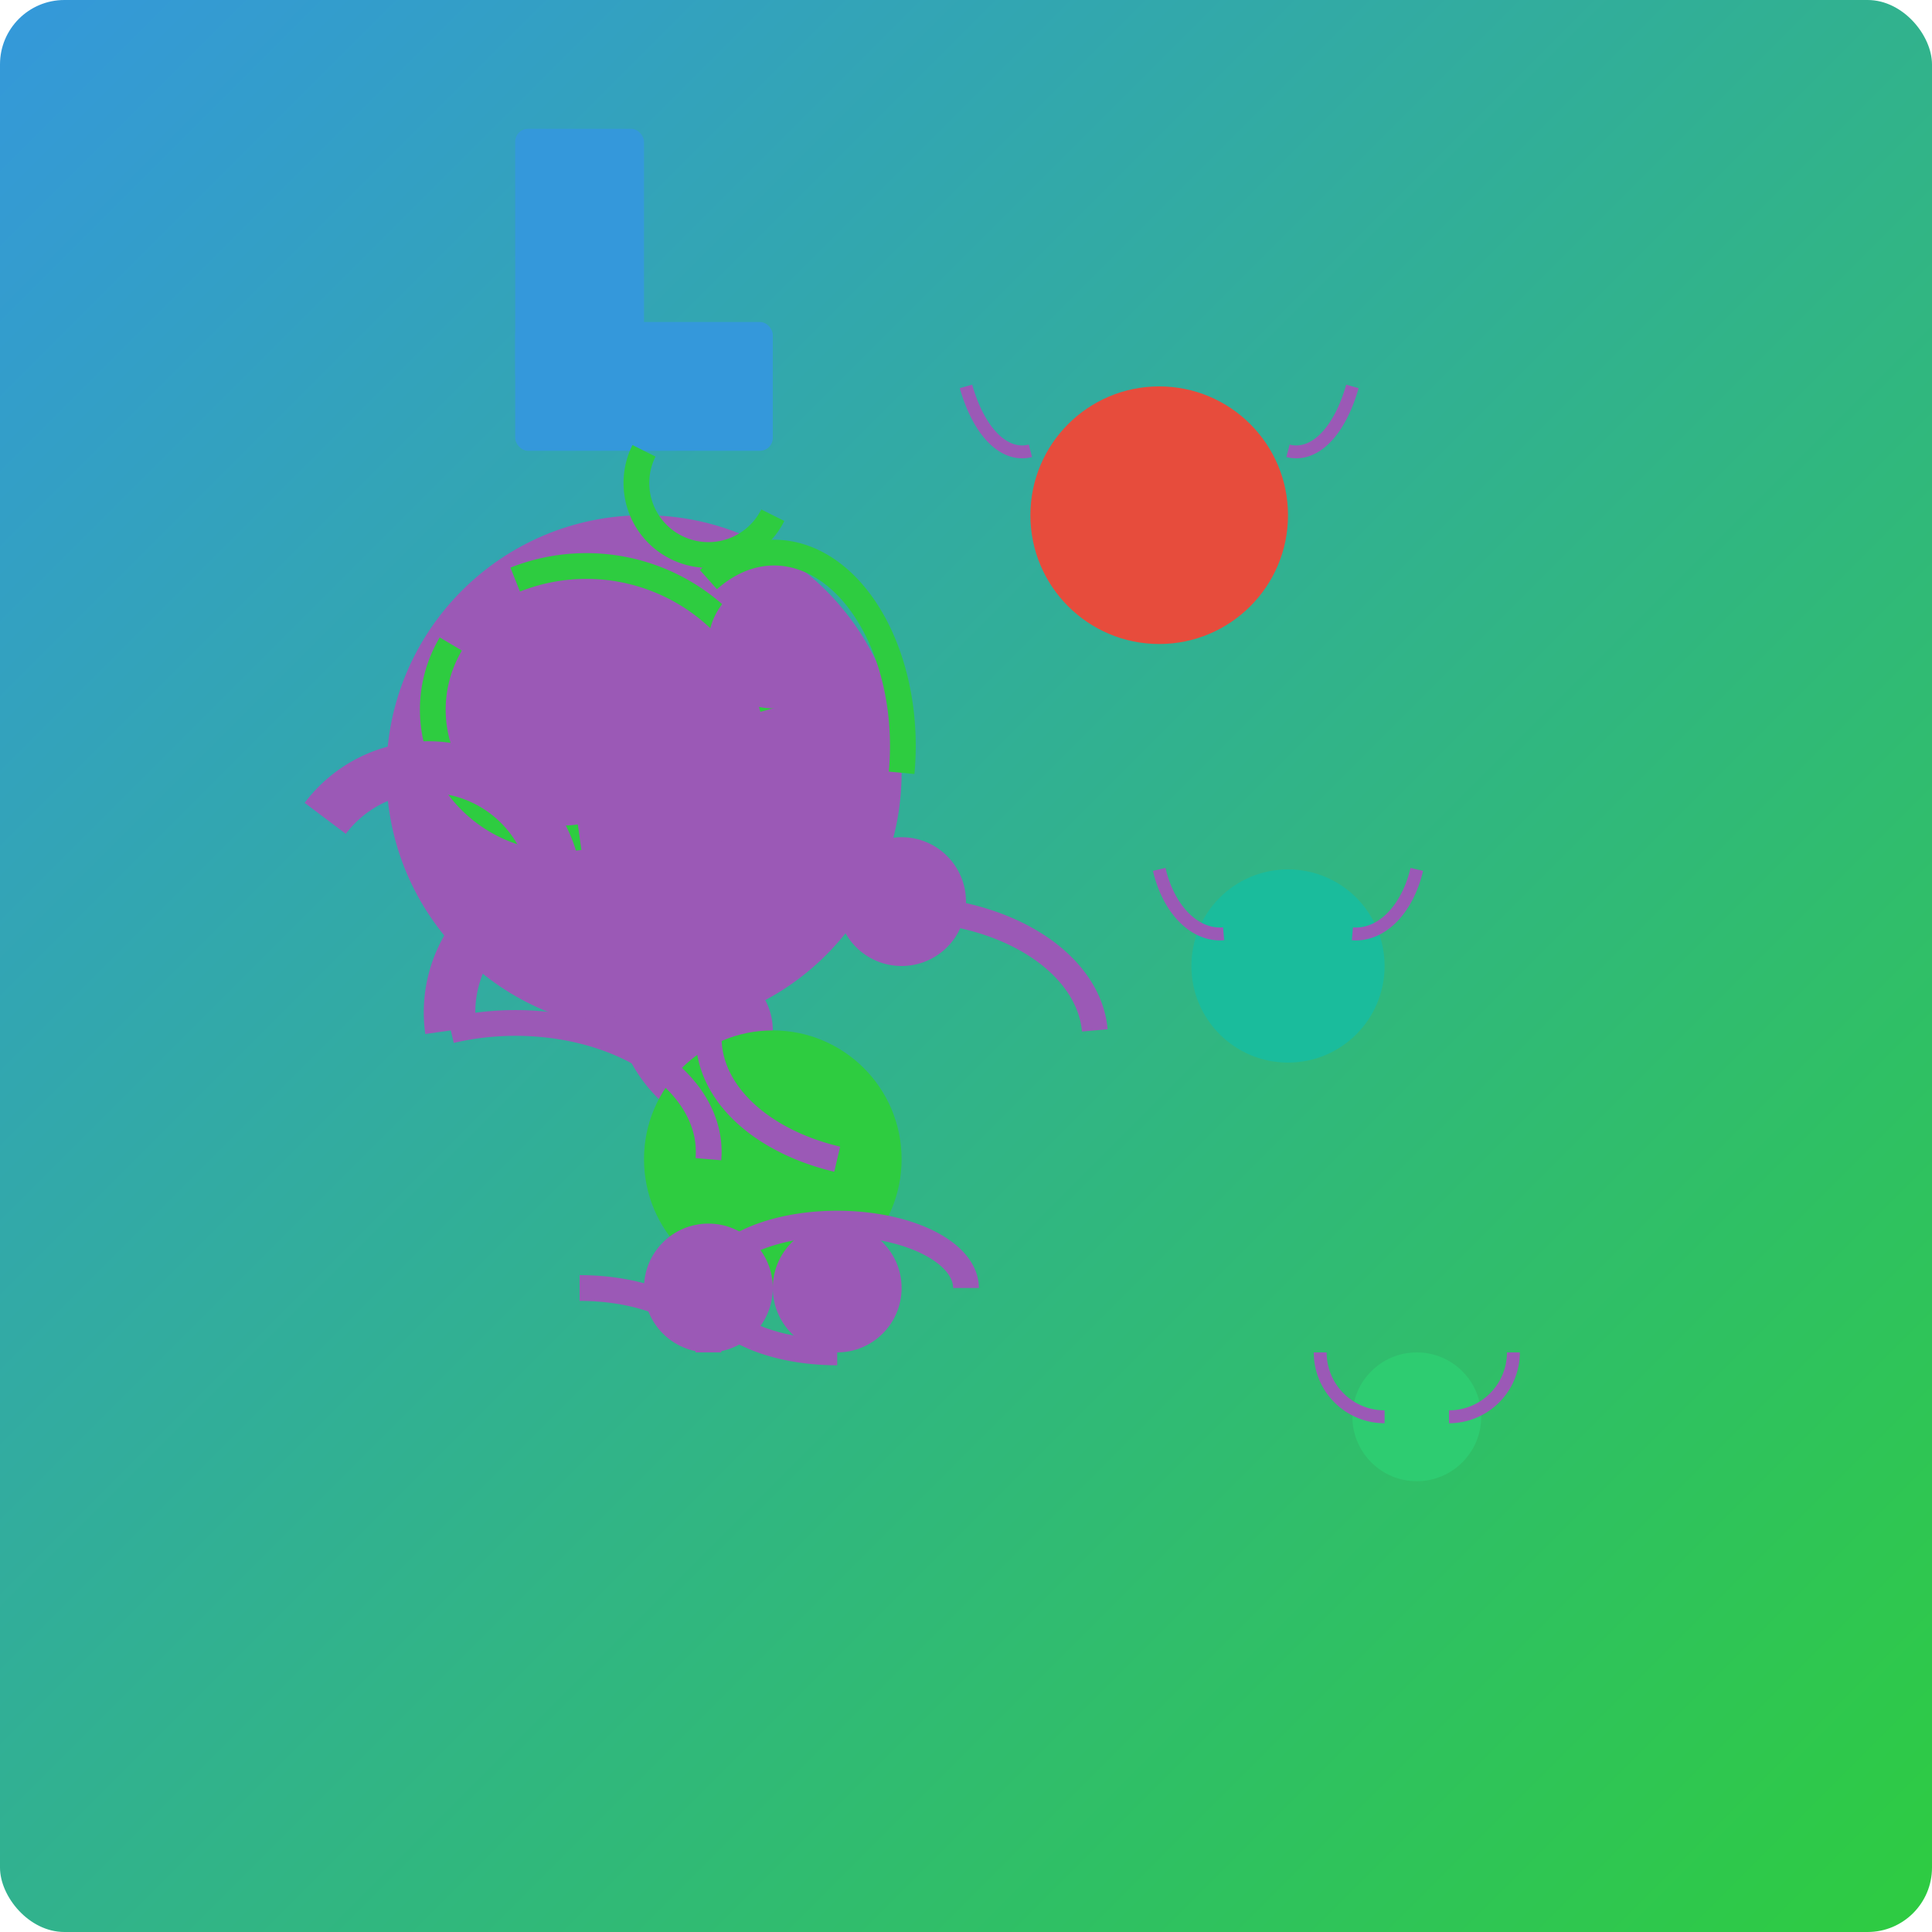 <svg xmlns="http://www.w3.org/2000/svg" viewBox="0 0 300 300">
  <!-- Background gradient -->
  <linearGradient id="bgGrad" x1="0%" y1="0%" x2="100%" y2="100%">
    <stop offset="0%" stop-color="#3498db" />
    <stop offset="100%" stop-color="#2ecc40" />
  </linearGradient>
  <rect fill="url(#bgGrad)" width="300" height="300" rx="10" />
  <!-- Octopus -->
  <g transform="translate(100, 120)">
    <circle fill="#9b59b6" cx="0" cy="0" r="40" />
    <path d="M-30,-20 a 20,20 0,0,0 20,30"
          stroke="#2ecc40" stroke-width="4" fill="none" />
    <path d="M-20,-30 a 30,30 0,0,1 40,20"
          stroke="#2ecc40" stroke-width="4" fill="none" />
    <path d="M10,-30 a 20,30 0,0,1 30,30"
          stroke="#2ecc40" stroke-width="4" fill="none" />
    <!-- Arms -->
    <g transform="rotate(45)">
      <path d="M20,0 a 20,20 0,0,0 20,30"
            stroke="#9b59b6" stroke-width="8" fill="none" />
    </g>
    <g transform="rotate(90)">
      <path d="M20,0 a 20,20 0,0,0 20,30"
            stroke="#9b59b6" stroke-width="8" fill="none" />
    </g>
    <g transform="rotate(135)">
      <path d="M20,0 a 20,20 0,0,0 20,30"
            stroke="#9b59b6" stroke-width="8" fill="none" />
    </g>
    <!-- Hands -->
    <circle fill="#9b59b6" cx="40" cy="20" r="10" />
    <circle fill="#9b59b6" cx="20" cy="-20" r="10" />
    <circle fill="#9b59b6" cx="10" cy="40" r="10" />
  </g>
  <!-- Top hat -->
  <rect fill="#3498db" x="80" y="50" width="40" height="20" rx="2" />
  <rect fill="#3498db" x="80" y="20" width="20" height="40" rx="2" />
  <path d="M100,70 a 10,10 0,0,0 20,10"
        stroke="#2ecc40" stroke-width="4" fill="none" />
  <!-- Bicycle -->
  <g transform="translate(120, 180)">
    <circle fill="#2ecc40" cx="0" cy="0" r="20" />
    <path d="M-50,-20 a 30,20 0,0,1 40,20"
          stroke="#9b59b6" stroke-width="4" fill="none" />
    <path d="M50,-20 a 30,20 0,1,0 -40,20"
          stroke="#9b59b6" stroke-width="4" fill="none" />
    <path d="M-30,20 a 20,10 0,0,1 20,10"
          stroke="#9b59b6" stroke-width="4" fill="none" />
    <path d="M30,20 a 20,10 0,1,0 -20,10"
          stroke="#9b59b6" stroke-width="4" fill="none" />
    <circle fill="#9b59b6" cx="10" cy="20" r="10" />
    <circle fill="#9b59b6" cx="-10" cy="20" r="10" />
  </g>
  <!-- Planets -->
  <g transform="translate(180, 80)">
    <circle fill="#e74c3c" cx="0" cy="0" r="20" />
    <path d="M-30,-20 a 10,20 0,0,0 10,10"
          stroke="#9b59b6" stroke-width="2" fill="none" />
    <path d="M30,-20 a 10,20 0,0,1 -10,10"
          stroke="#9b59b6" stroke-width="2" fill="none" />
  </g>
  <g transform="translate(200, 150)">
    <circle fill="#1abc9c" cx="0" cy="0" r="15" />
    <path d="M-20,-15 a 10,15 0,0,0 10,10"
          stroke="#9b59b6" stroke-width="2" fill="none" />
    <path d="M20,-15 a 10,15 0,0,1 -10,10"
          stroke="#9b59b6" stroke-width="2" fill="none" />
  </g>
  <g transform="translate(220, 220)">
    <circle fill="#2ecc71" cx="0" cy="0" r="10" />
    <path d="M-15,-10 a 10,10 0,0,0 10,10"
          stroke="#9b59b6" stroke-width="2" fill="none" />
    <path d="M15,-10 a 10,10 0,0,1 -10,10"
          stroke="#9b59b6" stroke-width="2" fill="none" />
  </g>
</svg>